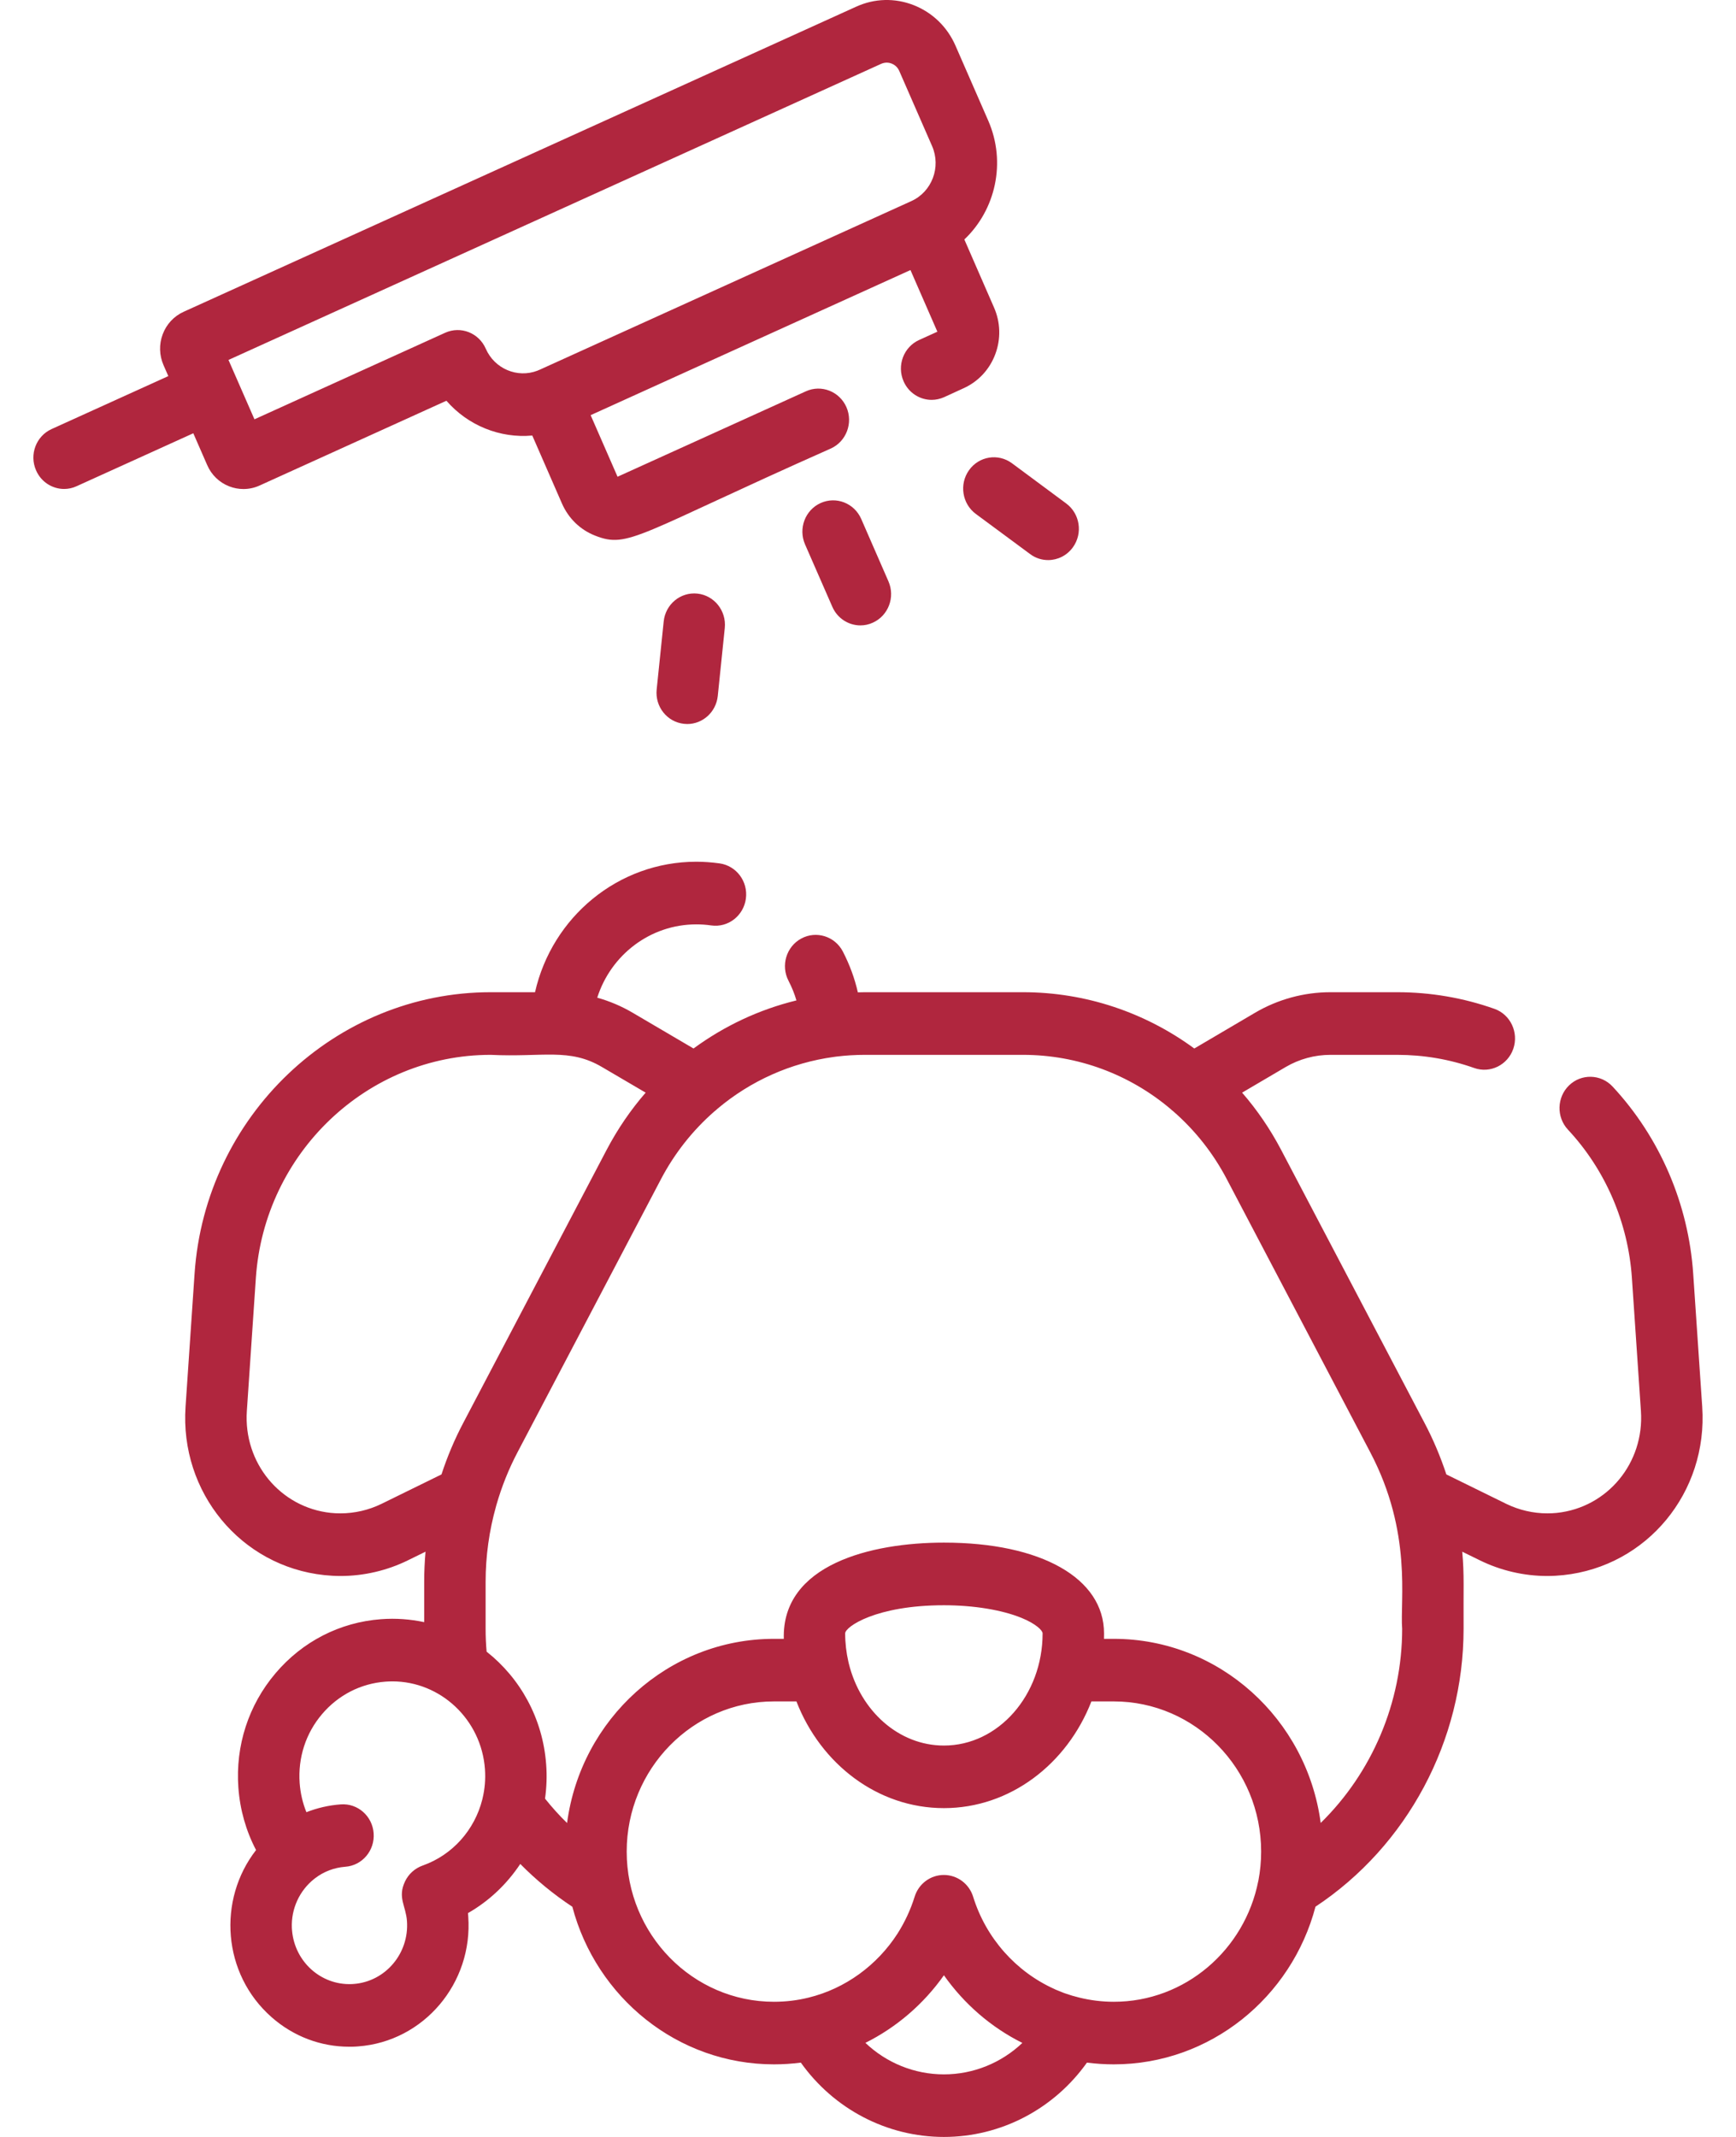 <svg width="26" height="32" viewBox="0 0 26 32" fill="none" xmlns="http://www.w3.org/2000/svg">
<path d="M25.494 21.066L25.359 19.074C25.288 18.026 24.859 17.031 24.151 16.27C23.976 16.083 23.684 16.075 23.5 16.253C23.316 16.431 23.308 16.728 23.483 16.916C24.045 17.518 24.385 18.308 24.441 19.138L24.576 21.13C24.629 21.905 24.076 22.575 23.317 22.655C23.271 22.66 23.223 22.662 23.173 22.662C22.963 22.662 22.752 22.613 22.562 22.521L21.662 22.079C21.574 21.813 21.465 21.554 21.334 21.306L19.187 17.218C19.023 16.906 18.827 16.62 18.603 16.362L19.256 15.978C19.459 15.859 19.69 15.796 19.925 15.796H20.926C21.322 15.796 21.71 15.862 22.079 15.993C22.319 16.078 22.582 15.948 22.665 15.704C22.748 15.46 22.622 15.192 22.382 15.107C21.915 14.942 21.425 14.858 20.926 14.858H19.925C19.529 14.858 19.138 14.965 18.796 15.166L17.887 15.701C17.153 15.162 16.26 14.858 15.321 14.858H12.952C12.917 14.858 12.882 14.859 12.848 14.86C12.8 14.648 12.724 14.444 12.623 14.248C12.504 14.02 12.225 13.933 12.001 14.054C11.776 14.175 11.691 14.459 11.81 14.688C11.859 14.783 11.899 14.88 11.928 14.981C11.37 15.117 10.847 15.363 10.387 15.701L9.478 15.167C9.31 15.068 9.131 14.992 8.945 14.94C9.148 14.3 9.738 13.842 10.43 13.842C10.501 13.842 10.576 13.847 10.652 13.858C10.904 13.894 11.136 13.714 11.171 13.458C11.206 13.201 11.03 12.965 10.778 12.929C10.66 12.913 10.543 12.904 10.43 12.904C9.257 12.904 8.268 13.733 8.013 14.858H7.348C5.022 14.858 3.074 16.71 2.914 19.074L2.779 21.066C2.692 22.347 3.606 23.455 4.859 23.587C4.937 23.595 5.018 23.6 5.1 23.6C5.448 23.6 5.797 23.519 6.11 23.365L6.373 23.236C6.36 23.386 6.353 23.537 6.353 23.688V24.291C6.145 24.247 5.928 24.23 5.706 24.247C5.09 24.293 4.529 24.581 4.126 25.057C3.722 25.533 3.525 26.141 3.57 26.768C3.594 27.099 3.684 27.416 3.835 27.704C3.255 28.45 3.33 29.558 4.068 30.207C4.395 30.495 4.804 30.649 5.231 30.649C5.245 30.649 5.258 30.649 5.272 30.649C5.303 30.648 5.334 30.647 5.365 30.644C6.346 30.571 7.085 29.698 7.013 28.699C7.012 28.682 7.011 28.665 7.009 28.648C7.327 28.466 7.593 28.212 7.792 27.912C8.029 28.152 8.289 28.366 8.572 28.553C8.93 29.91 10.148 30.913 11.592 30.913C11.728 30.913 11.862 30.904 11.994 30.887C12.488 31.581 13.282 32 14.137 32C14.992 32 15.785 31.581 16.279 30.887C16.412 30.904 16.546 30.913 16.681 30.913C18.125 30.913 19.344 29.91 19.702 28.552C21.075 27.643 21.92 26.068 21.92 24.391C21.916 23.789 21.932 23.591 21.9 23.236L22.163 23.365C22.476 23.519 22.825 23.6 23.174 23.6C23.256 23.6 23.336 23.595 23.413 23.587C24.667 23.455 25.581 22.347 25.494 21.066ZM5.711 22.521C5.522 22.613 5.31 22.662 5.1 22.662C5.05 22.662 5.002 22.66 4.955 22.655C4.197 22.575 3.645 21.905 3.697 21.13L3.832 19.138C3.959 17.264 5.503 15.796 7.348 15.796C8.131 15.834 8.527 15.689 9.017 15.979L9.67 16.362C9.446 16.62 9.25 16.906 9.086 17.218L6.939 21.306C6.808 21.554 6.699 21.813 6.612 22.079L5.711 22.521ZM6.33 27.936C6.214 27.977 6.118 28.063 6.065 28.176C5.952 28.416 6.079 28.539 6.095 28.767C6.13 29.251 5.773 29.673 5.299 29.709H5.297C5.288 29.71 5.278 29.711 5.268 29.711L5.264 29.711H5.262C4.805 29.727 4.414 29.375 4.374 28.909V28.907C4.374 28.904 4.373 28.9 4.373 28.896C4.373 28.892 4.372 28.888 4.372 28.884L4.372 28.881C4.372 28.877 4.372 28.874 4.371 28.87V28.868C4.36 28.584 4.484 28.312 4.706 28.136C4.71 28.133 4.715 28.129 4.719 28.126C4.849 28.026 5.005 27.967 5.171 27.954C5.425 27.936 5.615 27.711 5.596 27.453C5.578 27.195 5.357 27.001 5.104 27.02C4.923 27.033 4.75 27.074 4.589 27.137C4.533 26.999 4.499 26.852 4.488 26.7C4.461 26.322 4.579 25.956 4.822 25.67C5.065 25.383 5.403 25.21 5.773 25.182C5.808 25.18 5.842 25.178 5.876 25.178C6.597 25.178 7.209 25.748 7.263 26.492C7.274 26.642 7.261 26.79 7.227 26.931C7.226 26.936 7.224 26.942 7.223 26.948C7.109 27.4 6.78 27.777 6.33 27.936ZM12.961 30.591C13.427 30.359 13.834 30.009 14.137 29.579C14.44 30.009 14.844 30.359 15.312 30.592C14.998 30.89 14.58 31.063 14.137 31.063C13.694 31.063 13.275 30.89 12.961 30.591ZM16.681 29.976C16.505 29.976 16.331 29.954 16.164 29.913C16.094 29.896 16.025 29.876 15.957 29.852C15.946 29.848 15.935 29.844 15.924 29.84C15.918 29.838 15.913 29.835 15.907 29.833C15.874 29.82 15.841 29.807 15.808 29.793C15.802 29.79 15.797 29.788 15.792 29.785C15.218 29.527 14.767 29.024 14.575 28.404C14.515 28.209 14.337 28.077 14.136 28.077C13.935 28.077 13.758 28.209 13.698 28.404C13.637 28.6 13.551 28.783 13.444 28.952C13.139 29.427 12.662 29.779 12.108 29.914C11.942 29.955 11.768 29.976 11.592 29.976C10.375 29.976 9.386 28.967 9.386 27.727C9.386 26.487 10.376 25.478 11.592 25.478H11.928C12.292 26.416 13.145 27.076 14.137 27.076C15.128 27.076 15.981 26.416 16.346 25.478H16.681C17.898 25.478 18.888 26.487 18.888 27.727C18.888 27.875 18.874 28.02 18.847 28.161C18.846 28.163 18.846 28.166 18.845 28.168C18.643 29.197 17.75 29.976 16.681 29.976ZM12.658 24.459C12.658 24.361 13.119 24.038 14.137 24.038C14.581 24.038 15.004 24.107 15.298 24.227C15.517 24.316 15.615 24.416 15.615 24.459C15.615 25.385 14.952 26.139 14.137 26.139C13.46 26.139 12.888 25.62 12.713 24.913C12.711 24.903 12.709 24.893 12.706 24.883C12.675 24.747 12.658 24.605 12.658 24.459ZM21 24.391C21 25.496 20.547 26.547 19.78 27.298C19.574 25.743 18.262 24.541 16.681 24.541H16.534C16.535 24.513 16.535 24.486 16.535 24.459C16.535 23.634 15.594 23.1 14.137 23.1C13.045 23.1 11.708 23.429 11.739 24.541H11.592C10.01 24.541 8.699 25.744 8.493 27.299C8.376 27.185 8.266 27.063 8.163 26.934C8.186 26.768 8.193 26.597 8.18 26.424C8.13 25.73 7.789 25.128 7.288 24.733C7.278 24.62 7.273 24.506 7.273 24.391V23.688C7.273 23.304 7.326 22.922 7.43 22.554C7.432 22.547 7.434 22.539 7.436 22.532C7.514 22.261 7.619 21.998 7.75 21.749L9.898 17.66C10.104 17.267 10.377 16.925 10.697 16.645C10.715 16.632 10.731 16.617 10.747 16.602C11.241 16.186 11.843 15.915 12.49 15.827C12.503 15.826 12.515 15.824 12.527 15.822C12.667 15.805 12.809 15.796 12.952 15.796H15.321C16.142 15.796 16.917 16.089 17.527 16.603C17.542 16.618 17.558 16.631 17.575 16.644C17.896 16.924 18.169 17.266 18.375 17.66L20.523 21.749C21.155 22.952 20.966 23.967 21 24.391Z" fill="#B0263E"/>
<path d="M3.103 6.964C3.167 7.112 3.284 7.225 3.433 7.283C3.502 7.31 3.574 7.323 3.646 7.323C3.728 7.323 3.81 7.306 3.887 7.271L6.686 6.001C7.008 6.372 7.489 6.566 7.972 6.522L8.416 7.539C8.514 7.763 8.691 7.935 8.916 8.022C9.414 8.218 9.548 8.002 12.444 6.716C12.675 6.611 12.78 6.334 12.677 6.097C12.573 5.861 12.301 5.754 12.069 5.86L9.249 7.139L8.846 6.217L13.636 4.044L14.039 4.967L13.766 5.091C13.534 5.196 13.429 5.473 13.533 5.71C13.609 5.884 13.777 5.988 13.954 5.988C14.016 5.988 14.08 5.974 14.141 5.947L14.431 5.814C14.651 5.715 14.82 5.534 14.906 5.305C14.992 5.076 14.985 4.827 14.887 4.604L14.443 3.586C14.91 3.144 15.074 2.432 14.801 1.807L14.309 0.681C14.186 0.401 13.964 0.187 13.684 0.077C13.403 -0.033 13.097 -0.025 12.823 0.1L2.75 4.669C2.605 4.735 2.494 4.854 2.437 5.005C2.38 5.156 2.385 5.32 2.449 5.468L2.521 5.632L0.773 6.425C0.541 6.53 0.436 6.807 0.54 7.043C0.616 7.218 0.784 7.322 0.96 7.322C1.023 7.322 1.087 7.309 1.147 7.281L2.895 6.488L3.103 6.964ZM13.197 0.956C13.264 0.926 13.324 0.94 13.354 0.952C13.384 0.964 13.438 0.993 13.468 1.062L13.96 2.188C14.097 2.502 13.958 2.871 13.65 3.011L8.082 5.537L8.08 5.538C8.07 5.542 8.06 5.545 8.051 5.55L8.049 5.551C7.748 5.666 7.407 5.523 7.275 5.221C7.171 4.984 6.9 4.878 6.667 4.983L3.811 6.279L3.422 5.39L13.197 0.956Z" fill="#B0263E"/>
<path d="M12.886 9.365C12.949 9.365 13.013 9.352 13.073 9.324C13.305 9.219 13.41 8.942 13.306 8.705L12.898 7.77C12.794 7.534 12.523 7.428 12.29 7.533C12.058 7.638 11.954 7.915 12.057 8.152L12.466 9.087C12.542 9.261 12.71 9.365 12.886 9.365Z" fill="#B0263E"/>
<path d="M14.513 7.041C14.364 7.25 14.409 7.543 14.615 7.696L15.428 8.297C15.509 8.358 15.604 8.387 15.698 8.387C15.84 8.387 15.98 8.32 16.07 8.194C16.22 7.984 16.174 7.691 15.968 7.539L15.156 6.937C14.95 6.785 14.662 6.831 14.513 7.041Z" fill="#B0263E"/>
<path d="M9.94 9.307L9.835 10.324C9.808 10.582 9.991 10.812 10.244 10.839C10.26 10.841 10.277 10.842 10.293 10.842C10.525 10.842 10.725 10.663 10.75 10.422L10.855 9.404C10.881 9.147 10.698 8.916 10.445 8.889C10.192 8.862 9.966 9.049 9.94 9.307Z" fill="#B0263E"/>
</svg>
